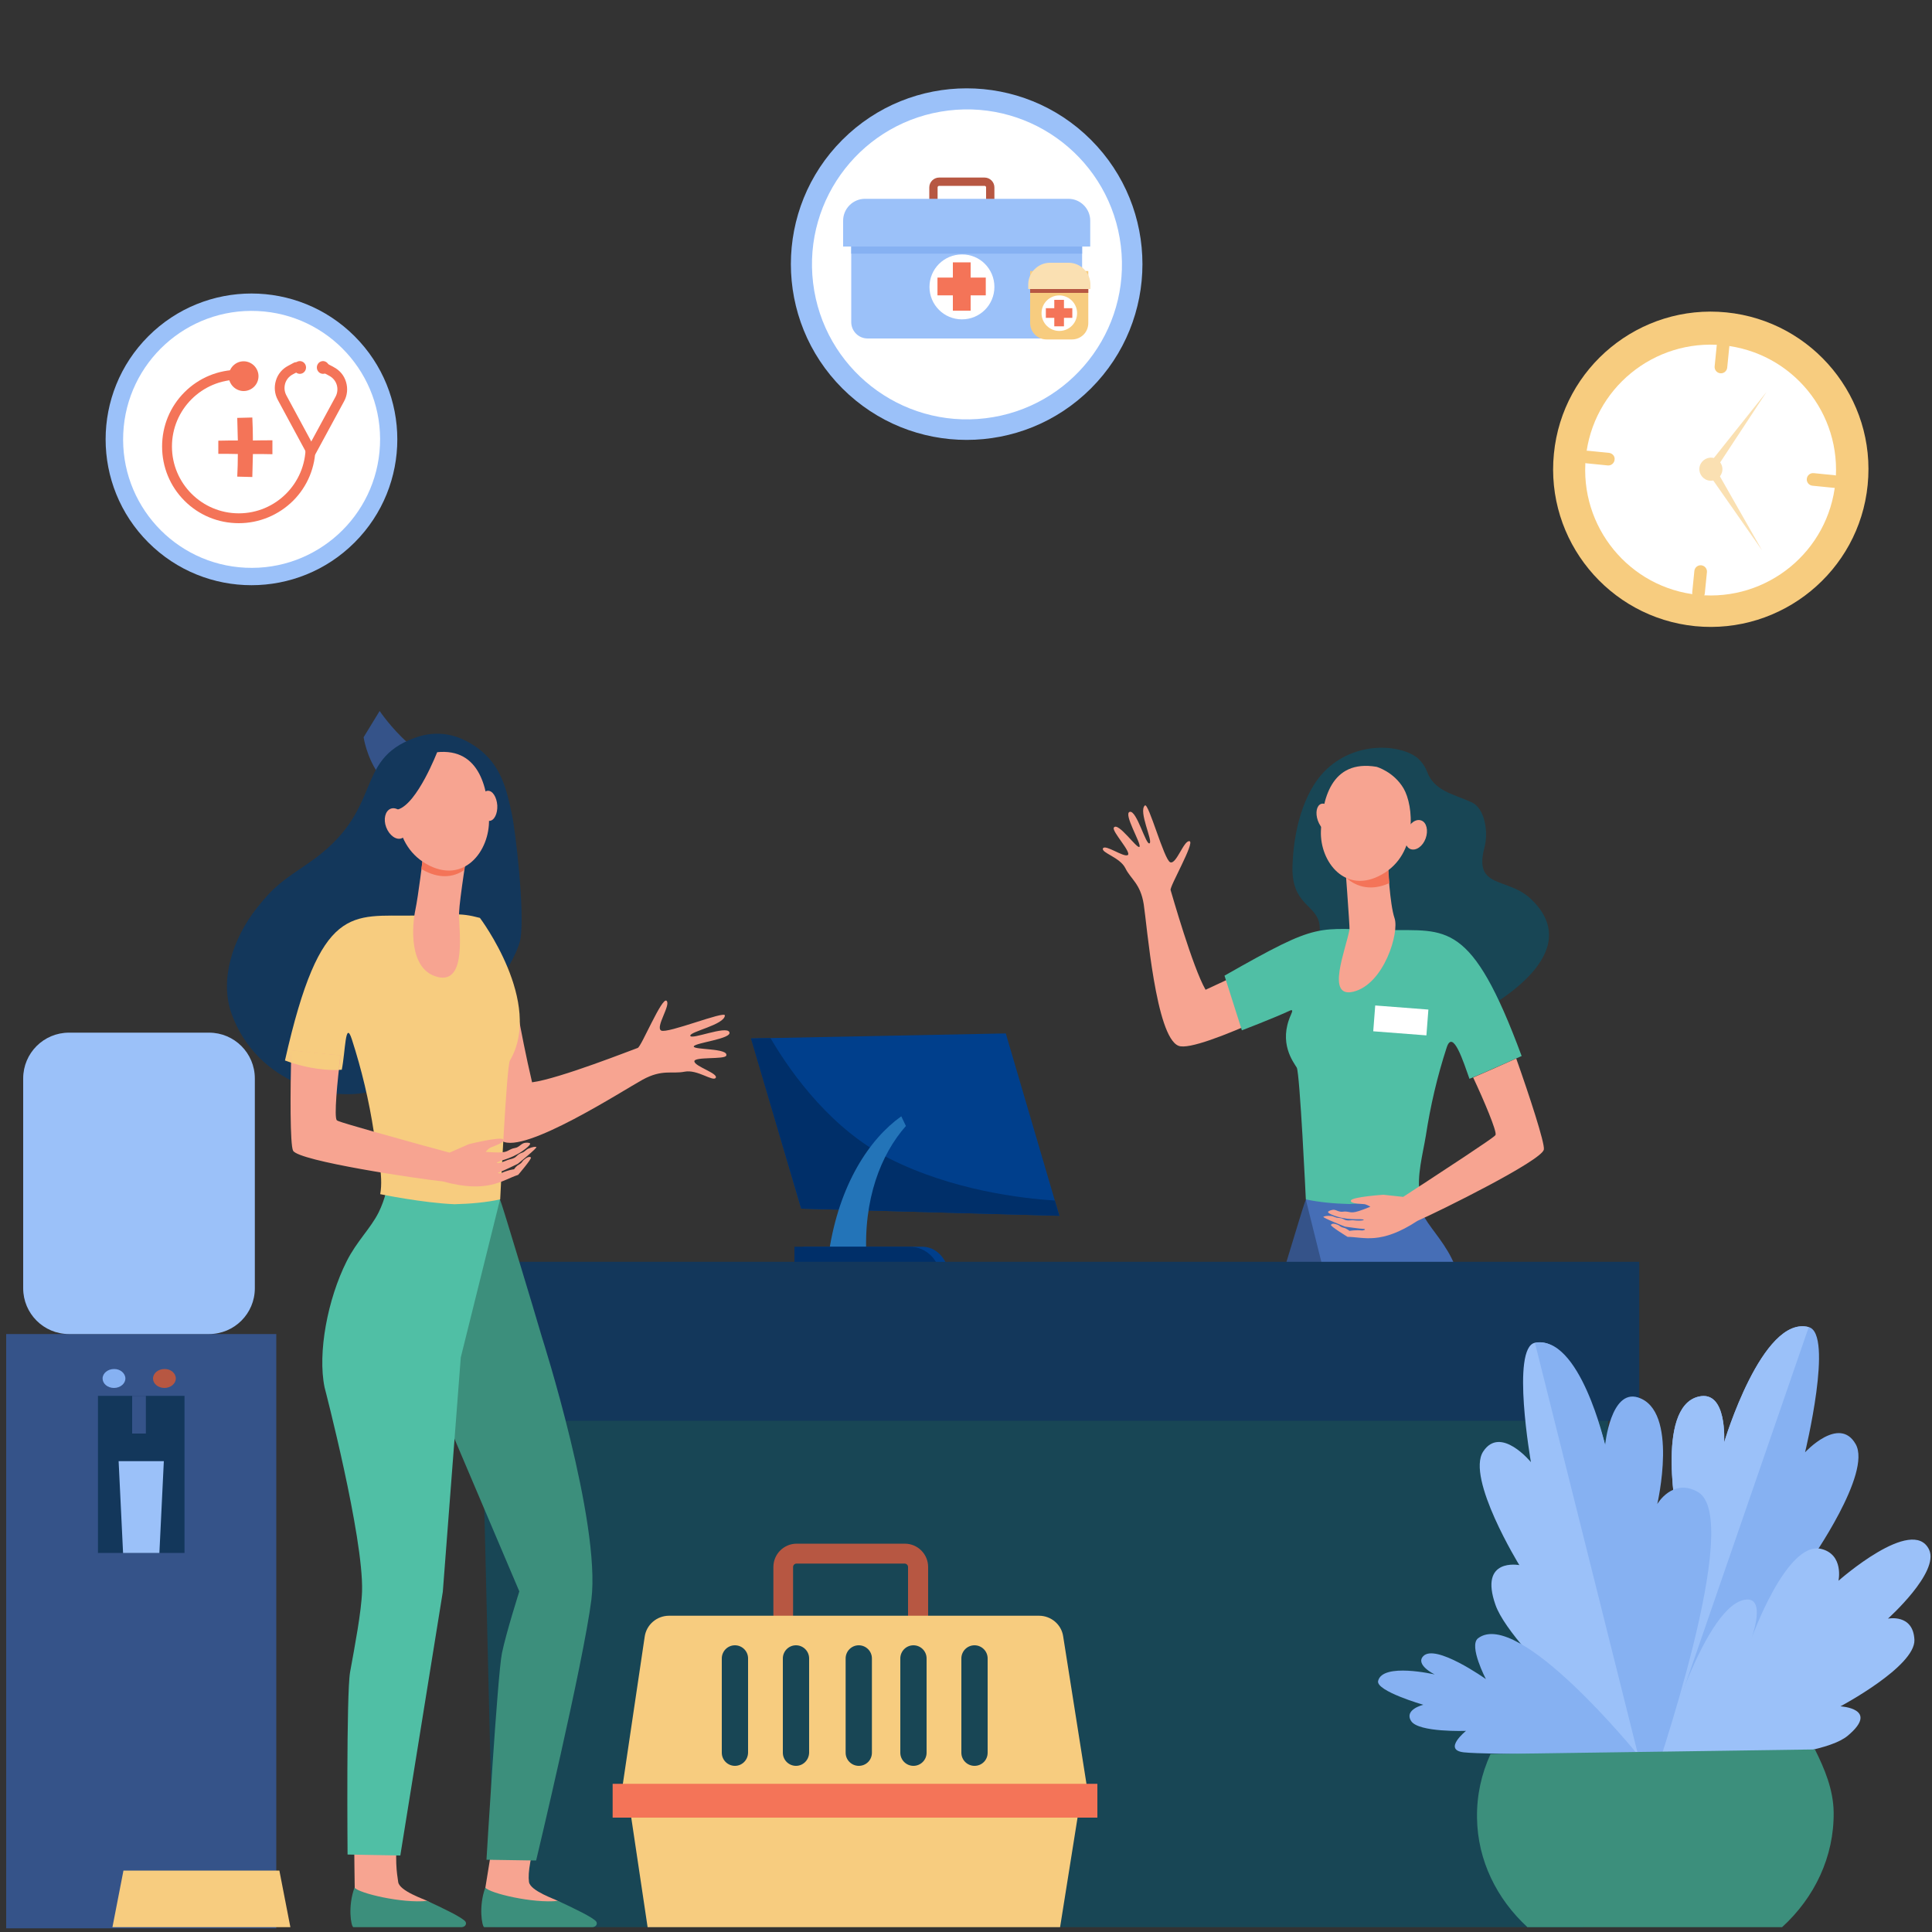 <?xml version="1.0" encoding="utf-8"?>
<!-- Generator: Adobe Illustrator 24.0.0, SVG Export Plug-In . SVG Version: 6.00 Build 0)  -->
<svg version="1.1" id="Layer_1" xmlns="http://www.w3.org/2000/svg" xmlns:xlink="http://www.w3.org/1999/xlink" x="0px" y="0px"
	 viewBox="0 0 1000 1000" style="enable-background:new 0 0 1000 1000;" xml:space="preserve">
<rect x="0" y="0" width="1000" height="1000" fill="#333333" stroke="none"/>
<style type="text/css">
	.st0{fill:#355389;}
	.st1{fill:#13375B;}
	.st2{fill:#9BC1F9;}
	.st3{fill:#F7CC7F;}
	.st4{fill:#86B1F2;}
	.st5{fill:#B75742;}
	.st6{fill:#003F8C;}
	.st7{fill:#002F69;}
	.st8{fill:#2374B8;}
	.st9{fill:#184655;}
	.st10{fill:#F7A491;}
	.st11{fill:#3C8F7C;}
	.st12{fill:#466EB6;}
	.st13{fill:#50BFA5;}
	.st14{fill:#FFFFFF;}
	.st15{fill:#F47458;}
	.st16{fill:#FAE0B2;}
</style>
<g>
	<rect x="3.2" y="690.5" class="st0" width="139.8" height="307.6"/>
	<rect x="50.7" y="722.5" class="st1" width="44.8" height="81.3"/>
	<path class="st2" d="M108.2,690.5H35.7c-13.1,0-23.7-10.6-23.7-23.7V558.2c0-13.1,10.6-23.7,23.7-23.7h72.5
		c13.1,0,23.7,10.6,23.7,23.7v108.6C131.9,679.9,121.3,690.5,108.2,690.5z"/>
	<polygon class="st2" points="82.5,803.8 63.7,803.8 61.4,756.3 84.8,756.3 	"/>
	<rect x="68.4" y="722.5" class="st0" width="7.1" height="19.5"/>
	<polygon class="st3" points="150.3,997.5 58.2,997.5 63.9,968.2 144.6,968.2 	"/>
	<path class="st4" d="M64.9,713.5c0,2.7-2.7,4.9-5.9,4.9c-3.3,0-5.9-2.2-5.9-4.9c0-2.7,2.7-4.9,5.9-4.9
		C62.2,708.5,64.9,710.8,64.9,713.5z"/>
	<path class="st5" d="M91,713.5c0,2.7-2.7,4.9-5.9,4.9c-3.3,0-5.9-2.2-5.9-4.9c0-2.7,2.7-4.9,5.9-4.9C88.4,708.5,91,710.8,91,713.5z
		"/>
</g>
<g>
	<polygon class="st6" points="548.3,629.3 414.7,625.6 388.8,537.5 520.6,534.9 	"/>
	<path class="st7" d="M414.7,625.6l133.6,3.7l-2.3-7.9c-17-1.1-52.9-5.2-85.8-21.8c-28.7-14.4-49.8-42.4-61.4-62.3l-10.1,0.2
		L414.7,625.6z"/>
	<path class="st8" d="M468.9,582.8c-12.9,14.6-22.2,37.9-20.4,68.4l-19.4-3.3c5.3-34.8,20.9-58.4,37.4-70.1L468.9,582.8z"/>
	<path class="st6" d="M491.2,661.2h-75.4v-15.9h61.6C485,645.3,491.2,652.4,491.2,661.2L491.2,661.2z"/>
	<path class="st7" d="M486.6,661.2h-75.4v-15.9h59.5C479.5,645.3,486.6,652.4,486.6,661.2L486.6,661.2z"/>
</g>
<g>
	<path class="st9" d="M738.6,399.3c3.7,10.1,13.3,11.5,23.2,16c6.6,3,8.8,15.1,6.5,23.6c-5.6,21.4,12.1,14.9,24.2,26.5
		c29.1,27.8-19,54-25.9,58.4c-6.9,4.4-32.7,12.7-37.3,13.4c-13.8,2-31.7-5.4-43.1-21.3c-11.4-15.9-1.5-27.3-3.3-37.7
		c-1.8-10.3-14.7-9.8-13.9-30.4c0.8-22.3,7.7-40.4,17.7-49.7c16.5-15.4,40-12.3,47.5-5.3C736.4,394.9,737.8,397.1,738.6,399.3z"/>
	<g>
		<path class="st10" d="M661.6,956.2c0.7-4.7-0.8-12.7-4.5-25.3c7.3,0,13.4-3.2,20.8-3.1c2,11.8,5.2,31.3,5.2,31.3l0.3,15.4
			l-51.6,0.4c0,0,0.4,0.2,15.7-9.4C648.6,964.8,661,960.8,661.6,956.2z"/>
		<path class="st11" d="M683.7,978.4h-53.3c-2-0.2-2.5-1.8-1.8-2.8c1.4-2,11.8-6.9,18.8-10.2c12.3,1.3,33.8-3.8,35.7-6.6
			C686.5,968.3,684.8,978.2,683.7,978.4z"/>
	</g>
	<g>
		<path class="st10" d="M726,956.2c0.7-4.7,1.8-10.5,0.1-26.1c7.3,0,14.2-1.3,21.6-1.2c0,12.2-0.3,30.3-0.3,30.3l0.3,15.4l-51.6,0.4
			c0,0,0.4,0.2,15.7-9.4C712.9,964.8,725.3,960.8,726,956.2z"/>
		<path class="st11" d="M748,978.4h-53.3c-2-0.2-2.5-1.8-1.8-2.8c1.4-2,11.8-6.9,18.8-10.2c12.3,1.3,33.8-3.8,35.7-6.6
			C750.8,968.3,749.1,978.2,748,978.4z"/>
	</g>
	<path class="st10" d="M688.4,510.4L669,489.9c0,0-20.8,11.4-45,22.4c-6.7-11.6-17.5-49.7-18.1-51.6c-0.6-1.8,12.7-24.7,9.8-25.3
		c-3-0.6-6.8,12.2-10,10.9c-3.2-1.3-11.2-31-13.1-29.4c-3.5,3,4.3,18.5,2.4,19.6c-1.9,1.1-6.6-17.1-10.2-16.3
		c-3.6,0.8,6.1,16.6,5,18.1c-1.1,1.5-11.2-13.3-13.3-9.9c-1.1,1.9,9.4,12.9,7.2,14.2c-2.2,1.2-11.6-5.7-12.8-3.5
		c-1.1,2.3,8.8,4.6,11.6,10.3c2.8,5.7,7.8,7.9,9.5,18.7c1.7,10.8,6.2,68.6,18,73.2C620.2,545.5,688.4,510.4,688.4,510.4z"/>
	<path class="st0" d="M675.9,620.9l15.7,8.8l32,48.9l-57.2,134.7c0,0,6.4,20.3,8.5,30.4c2.2,10.6,7.6,101.5,7.6,101.5l-24.4,0.4
		c0,0-23.2-96.8-27.1-128.2c-4.8-38.1,24.3-129,24.3-129c5.4-18.5,17.1-56.7,17.1-56.7S675.2,622.5,675.9,620.9z"/>
	<path class="st12" d="M730.7,602.5c0,0-1.6,11.5,4.9,24.6c4,8,10.8,14.3,15.7,24.1c9.3,18.6,14.3,44.9,10.9,61.9
		c0,0-19.2,73.4-18.5,100.2c0.3,9.9,3.7,27.7,5.8,39.8c1.9,10.6,2.6,91,2.6,91l-27.3-0.8L704,813.7l-8.8-115.2l-19.3-77.6
		L730.7,602.5z"/>
	<path class="st13" d="M667.2,523.3c-8.7,4-24.4,10-24.4,10l-9-28.3c50.6-28.8,46.6-24.1,84.6-23.6c30.3,0.4,43.1-5.4,69.2,65.2
		c0,0-19.9,8.9-27,11.8c-3.1-8.7-8.6-26.1-11.8-16.2c-4.9,15-8.4,30.1-10.8,45.7c-1.5,9.2-4.8,21-3.1,30.4c0,0-20.7,4.3-36.5,4.9
		c0,0-0.1,0-0.1,0c-7.6-0.2-15.4-0.9-22.4-2.4c0,0-3.1-65.4-4.7-68.2c-1.8-3-9.6-12.8-3-27.4C669.3,522.8,669,522.4,667.2,523.3z"/>
	<path class="st10" d="M705.2,636.9c-0.4,0-2-0.2-3.3-0.1c-1.8,0-3.4,0.3-3.4,0.3s-0.7-0.6-2.1-1.3c-0.6-0.3-1.5-0.4-2.1-0.7
		c-0.7-0.3-1.2-0.9-1.8-1.1c-1.6-0.7-3.1-0.9-3.6,0c-0.4,0.7,8.6,6.2,8.6,6.2c8.3,0,17,4.3,36.2-8.3c11-4.8,64.4-31.2,65.4-36.9
		c0.6-3.2-7.6-28.2-14.3-47.1c-5.2,2.3-16.1,7.2-22.3,9.8c5.6,11.9,12.3,27.8,11.6,29.7c-0.2,0.5-0.8,1.4-36.9,25
		c-0.9,0.6-1.8,1.2-2.8,1.8c-2.5,1.7-5.3,3.4-8.1,5.3l-10.3-1.1c0,0-16.3,1.1-16.8,3c-0.2,0.8,1.1,1.3,2.8,1.5h0
		c0.2,0,0.5,0.1,0.7,0.1c0,0,0,0,0,0c1.8,0.2,3.7,0.2,4.1,0.4c0.5,0.2,1.6,0.6,2.5,1.2c-10.2,4.2-9.4,2.7-12.7,2.5
		c-0.8-0.1-1.7,0.2-2.5,0.1c-1.4-0.1-2.5-0.9-3.5-1c-1.5-0.1-2.8,0.6-3.1,0.9c-0.4,0.4,0.3,0.9,1.6,1.5c7.8,3.4,14.3,2.1,16.4,2.6
		c1.4,0.3-1.2,0.9-5.1,0.4c-1-0.1-2.3,0.3-3.6,0c-0.9-0.2-1.7-0.8-2.5-1c-0.8-0.2-1.6-0.2-2.3-0.3c-0.9-0.2-2.1-0.8-2.8-0.9
		c-2.6-0.3-3.9,0.2-4.2,0.4c-0.6,0.5,11.2,5.1,11.2,5.1s8.2,1.2,10,1.2C706.2,636.1,707.3,636.5,705.2,636.9z"/>
	
		<rect x="711.3" y="521.4" transform="matrix(-0.997 -7.675584e-02 7.675584e-02 -0.997 1407.448 1110.343)" class="st14" width="27.6" height="13.4"/>
	<path class="st10" d="M718.4,447.8c0,0,0.9,20.1,3.4,27.4c2.6,7.4-5.4,34.2-21.3,38.1c-14.4,3.5-4-21.5-2-32.2
		c0.2-1.2-2.6-38.3-2.6-38.3L718.4,447.8z"/>
	<path class="st15" d="M697,454.5c-1.3-6.3-2.4-11.6-2.4-11.6l23.9,4.9c0,0,0.2,4.1,0.6,9.3C710.1,461.2,702.4,459.3,697,454.5z"/>
	<path class="st10" d="M712.5,396.9c0,0,8.9,2.5,14,11.2c5.1,8.7,7.7,33.8-11.2,44.5c-18.8,10.7-32.2-6.4-31.6-22.5
		C684.3,414.1,688.8,392.9,712.5,396.9z"/>
	<path class="st10" d="M682.1,424.7c1.4,3.9,4.3,6.5,6.6,5.7c2.3-0.8,3.1-4.6,1.7-8.6c-1.4-3.9-4.3-6.5-6.6-5.7
		C681.5,416.9,680.7,420.7,682.1,424.7z"/>
	<path class="st10" d="M727.9,430.2c-1.5,4.1-0.5,8.3,2.2,9.3c2.8,1,6.3-1.4,7.8-5.5c1.5-4.1,0.5-8.3-2.2-9.3
		C732.9,423.6,729.5,426.1,727.9,430.2z"/>
</g>
<polygon class="st9" points="255.9,997.5 819.6,997.5 836.4,653.2 247.6,653.2 "/>
<rect x="243.2" y="653.2" transform="matrix(-1 -1.224647e-16 1.224647e-16 -1 1091.663 1388.61)" class="st1" width="605.2" height="82.3"/>
<g>
	<g>
		<g>
			<path class="st4" d="M858.3,914.6c0,0,79.3-58.9,90.2-84.2c10.9-25.4-11.5-22.5-11.5-22.5s32-45.4,23.5-60.4
				c-8.5-15-26.2,4.2-26.2,4.2s14.9-61.4,1.9-64.8c-24.1-6.4-43.8,59.7-43.8,59.7s1.8-27.4-13.3-23.7c-22.7,5.6-10.7,64.6-10.7,64.6
				s-7.2-10.5-19.7-0.5C826.4,804.9,858.3,914.6,858.3,914.6z"/>
		</g>
		<path class="st2" d="M845.4,788.5c12.5-10,23-1,23-1s-12-59,10.7-64.6c15.1-3.7,13.3,23.7,13.3,23.7s19.7-66,43.8-59.7
			l-78.5,227.5C854.2,900.3,824.5,805.2,845.4,788.5z"/>
	</g>
	<g>
		<path class="st2" d="M858.4,912.6c0,0,81.2-0.1,98-14.2c16.8-14.1-3.8-15.2-3.8-15.2s38.8-20.6,38.3-34.4
			c-0.6-13.7-13.7-11-13.7-11s26.8-24,21.3-35.7c-8.5-17.9-46.9,16.1-46.9,16.1s2.9-13.6-9-16.5c-18-4.3-36.2,46.8-36.2,46.8
			s8.6-23-3.7-20.4C880.6,832.7,858.4,912.6,858.4,912.6z"/>
	</g>
	<g>
		<g>
			<path class="st2" d="M855,917.1c0,0-72.1-61.5-80.9-86.3c-8.8-24.8,12.3-20.7,12.3-20.7s-27.7-45.1-18.7-58.8
				c9-13.7,24.7,5.5,24.7,5.5s-10.4-59.3,2.1-61.8c23.3-4.6,38,59.4,38,59.4s0-26.2,14.1-21.8c21.3,6.7,6.3,62.1,6.3,62.1
				s7.8-20.7,19.1-10.5C892.1,802.7,855,917.1,855,917.1z"/>
		</g>
		<path class="st4" d="M878.9,772.3c-13.1-7.6-21.1,6.2-21.1,6.2s11.3-48.5-10-55.2c-14.1-4.4-17,24.6-17,24.6s-13.1-57.4-36.3-52.8
			l58.7,234.5C857.4,916.2,902.6,786.1,878.9,772.3z"/>
	</g>
	<g>
		<g>
			<path class="st4" d="M847.8,908.3c0,0-79.2,0-90.2-1.3c-11-1.3,1.2-11.1,1.2-11.1s-24.6,0.9-28.4-5.1c-3.8-6,6.3-8.4,6.3-8.4
				s-24.5-7.1-23.4-12.3c2.2-9.7,29.3-3.4,29.3-3.4s-10.1-4.9-6-9.4c6.2-6.9,32.5,11.8,32.5,11.8s-9-17.2-4.1-21.1
				C785.9,831.9,847.8,908.3,847.8,908.3z"/>
		</g>
	</g>
	<path class="st11" d="M790.6,997.5h131.8c16.8-15.3,27-36.5,26.7-59.6c-0.2-11.7-4.7-22.4-9.7-32.4l-167.9,2.4
		c-4.7,10.2-7.2,21.4-7,33.1C764.8,962.9,774.7,982.9,790.6,997.5z"/>
</g>
<g>
	<g>
		<path class="st5" d="M480.3,845.5H470v-34.4c0-1-0.8-1.8-1.8-1.8h-55.9c-1,0-1.8,0.8-1.8,1.8v34.4h-10.2v-34.4
			c0-6.7,5.4-12.1,12.1-12.1h55.9c6.7,0,12.1,5.4,12.1,12.1V845.5z"/>
	</g>
	<polygon class="st3" points="324.9,928.5 335.2,997.5 548.7,997.5 559.7,928.5 	"/>
	<path class="st3" d="M563.3,929.3H321.5l12.2-82.2c0.9-6.2,6.3-10.8,12.6-10.8h191.5c6.2,0,11.6,4.5,12.5,10.7L563.3,929.3z"/>
	<g>
		<path class="st9" d="M444.5,914L444.5,914c-3.7,0-6.8-3-6.8-6.8v-48.8c0-3.7,3-6.8,6.8-6.8l0,0c3.7,0,6.8,3,6.8,6.8v48.8
			C451.3,911,448.3,914,444.5,914z"/>
		<path class="st9" d="M412,914L412,914c-3.7,0-6.8-3-6.8-6.8v-48.8c0-3.7,3-6.8,6.8-6.8l0,0c3.7,0,6.8,3,6.8,6.8v48.8
			C418.7,911,415.7,914,412,914z"/>
		<path class="st9" d="M380.4,914L380.4,914c-3.7,0-6.8-3-6.8-6.8v-48.8c0-3.7,3-6.8,6.8-6.8l0,0c3.7,0,6.8,3,6.8,6.8v48.8
			C387.1,911,384.1,914,380.4,914z"/>
		<path class="st9" d="M504.4,914L504.4,914c-3.7,0-6.8-3-6.8-6.8v-48.8c0-3.7,3-6.8,6.8-6.8l0,0c3.7,0,6.8,3,6.8,6.8v48.8
			C511.2,911,508.2,914,504.4,914z"/>
		<path class="st9" d="M472.8,914L472.8,914c-3.7,0-6.8-3-6.8-6.8v-48.8c0-3.7,3-6.8,6.8-6.8l0,0c3.7,0,6.8,3,6.8,6.8v48.8
			C479.6,911,476.5,914,472.8,914z"/>
	</g>
	<rect x="317.1" y="923.3" class="st15" width="250.9" height="17.5"/>
</g>
<g>
	<g>
		<ellipse transform="matrix(0.707 -0.707 0.707 0.707 49.912 393.843)" class="st2" cx="500.4" cy="136.7" rx="91" ry="91"/>
		
			<ellipse transform="matrix(0.993 -0.12 0.12 0.993 -12.802 61.149)" class="st14" cx="500.4" cy="136.7" rx="80.2" ry="80.2"/>
	</g>
	<g>
		<g>
			<path class="st5" d="M514.7,111.5h-4.3V97c0-0.4-0.3-0.8-0.8-0.8h-23.5c-0.4,0-0.8,0.3-0.8,0.8v14.5h-4.3V97
				c0-2.8,2.3-5.1,5.1-5.1h23.5c2.8,0,5.1,2.3,5.1,5.1V111.5z"/>
		</g>
		<path class="st2" d="M551.6,175.2H449.1c-4.7,0-8.5-3.8-8.5-8.5v-55.8h119.5v55.8C560.1,171.4,556.3,175.2,551.6,175.2z"/>
		<path class="st2" d="M564.4,127.6h-128v-13.4c0-6.2,5.1-11.3,11.3-11.3H553c6.2,0,11.3,5.1,11.3,11.3V127.6z"/>
		<rect x="440.6" y="127.6" class="st4" width="119.5" height="3.7"/>
		<path class="st3" d="M554.8,175.7h-13.1c-4.7,0-8.5-3.8-8.5-8.5v-26.9h30.1v26.9C563.3,172,559.5,175.7,554.8,175.7z"/>
		<path class="st16" d="M564.4,149.6h-32.2v-2.3c0-6.2,5.1-11.3,11.3-11.3h9.6c6.2,0,11.3,5.1,11.3,11.3V149.6z"/>
		<rect x="533.2" y="149.6" class="st5" width="30.1" height="2"/>
		<path class="st14" d="M514.7,148.5c0,9.3-7.5,16.8-16.8,16.8c-9.3,0-16.8-7.5-16.8-16.8s7.5-16.8,16.8-16.8
			C507.2,131.6,514.7,139.2,514.7,148.5z"/>
		<rect x="493.2" y="135.8" class="st15" width="9.2" height="25"/>
		
			<rect x="493.2" y="135.8" transform="matrix(6.123234e-17 -1 1 6.123234e-17 349.436 646.073)" class="st15" width="9.2" height="25"/>
		<path class="st14" d="M557.5,162.1c0,5.1-4.1,9.2-9.2,9.2c-5.1,0-9.2-4.1-9.2-9.2c0-5.1,4.1-9.2,9.2-9.2
			C553.3,152.9,557.5,157,557.5,162.1z"/>
		<rect x="545.7" y="155.2" class="st15" width="5" height="13.7"/>
		
			<rect x="545.7" y="155.2" transform="matrix(6.123234e-17 -1 1 6.123234e-17 386.128 710.218)" class="st15" width="5" height="13.7"/>
	</g>
</g>
<g>
	<path class="st3" d="M877.4,324.1c-44.8-4.5-77.6-44.5-73.1-89.3c4.4-44.8,44.5-77.6,89.3-73.1c44.8,4.5,77.6,44.5,73.1,89.3
		C962.3,295.7,922.2,328.5,877.4,324.1z"/>
	
		<ellipse transform="matrix(0.952 -0.307 0.307 0.952 -31.825 283.145)" class="st3" cx="885.5" cy="242.9" rx="79.5" ry="79.5"/>
	<path class="st14" d="M950,249.7c-3.5,35.7-35.3,61.7-71,58.2c-35.7-3.5-61.7-35.3-58.2-71c3.5-35.7,35.3-61.7,71-58.2
		C927.6,182.2,953.6,214,950,249.7z"/>
	<path class="st14" d="M879.4,304.1c-33.8-3.4-58.5-33.5-55.1-67.3c3.4-33.8,33.5-58.5,67.3-55.1c33.8,3.4,58.5,33.5,55.1,67.3
		C943.4,282.8,913.2,307.5,879.4,304.1z"/>
	<g>
		<path class="st3" d="M832.8,234.4l-11-1.1c-1.8-0.2-3.4,1.1-3.6,2.9c-0.2,1.8,1.1,3.4,2.9,3.6l11,1.1c1.8,0.2,3.4-1.1,3.6-2.9
			C836,236.2,834.6,234.6,832.8,234.4z"/>
		<path class="st3" d="M880.6,292.6c-1.8-0.2-3.4,1.1-3.6,2.9l-1.1,11c-0.2,1.8,1.1,3.4,2.9,3.6c1.8,0.2,3.4-1.1,3.6-2.9l1.1-11
			C883.7,294.4,882.4,292.8,880.6,292.6z"/>
		<path class="st3" d="M949.8,246l-11-1.1c-1.8-0.2-3.4,1.1-3.6,2.9c-0.2,1.8,1.1,3.4,2.9,3.6l11,1.1c1.8,0.2,3.4-1.1,3.6-2.9
			C952.9,247.8,951.6,246.2,949.8,246z"/>
		<path class="st3" d="M892.2,175.7c-1.8-0.2-3.4,1.1-3.6,2.9l-1.1,11c-0.2,1.8,1.1,3.4,2.9,3.6c1.8,0.2,3.4-1.1,3.6-2.9l1.1-11
			C895.3,177.5,894,175.9,892.2,175.7z"/>
	</g>
	<g>
		<path class="st16" d="M891.5,243.4c-0.3,3.3-3.3,5.7-6.5,5.4c-3.3-0.3-5.7-3.3-5.4-6.5c0.3-3.3,3.3-5.7,6.5-5.4
			C889.4,237.2,891.8,240.1,891.5,243.4z"/>
		<path class="st16" d="M914.4,202.8L887.3,244c-0.7,1-2.1,1.3-3.1,0.6c-1-0.7-1.3-2.1-0.6-3.1C883.6,241.4,882.3,243.1,914.4,202.8
			z"/>
		<path class="st16" d="M912,284.8l-28.3-40.5c-0.7-1-0.5-2.4,0.6-3.1c1-0.7,2.4-0.5,3.1,0.6C887.6,241.9,886.5,240,912,284.8z"/>
		<path class="st16" d="M888,243.1c-0.1,1.3-1.3,2.3-2.7,2.2c-1.3-0.1-2.3-1.3-2.2-2.7c0.1-1.3,1.3-2.3,2.7-2.2
			C887.1,240.5,888.1,241.7,888,243.1z"/>
	</g>
</g>
<g>
	
		<ellipse transform="matrix(0.707 -0.707 0.707 0.707 -122.663 158.689)" class="st2" cx="130.2" cy="227.4" rx="75.5" ry="75.5"/>
	
		<ellipse transform="matrix(4.672183e-02 -0.999 0.999 4.672183e-02 -103.025 346.867)" class="st14" cx="130.2" cy="227.4" rx="66.5" ry="66.5"/>
</g>
<g>
	<path class="st15" d="M113,234.9c3.4,0,6.7,0,10.1,0.1c0,3.9-0.1,7.8-0.3,11.7c2.6,0.1,5.2,0.1,7.8,0.2c0.1-4,0.2-7.9,0.3-11.9
		c3.4,0,6.7,0,10.1,0.1c0-2.4,0-4.8,0-7.2c-3.4,0-6.7,0-10.1,0.1c0-4-0.1-7.9-0.3-11.9c-2.6,0.1-5.2,0.1-7.8,0.2
		c0.1,3.9,0.2,7.8,0.3,11.7c-3.4,0-6.7,0-10.1,0.1C113,230.3,113,232.6,113,234.9z"/>
	<g>
		<path class="st15" d="M160.8,235.7c-0.9,0-1.8-0.5-2.2-1.3L143.8,207c-1.7-3.1-2-6.7-1-10c1-3.4,3.3-6.1,6.4-7.7l2.8-1.5
			c1.2-0.7,2.8-0.2,3.4,1.1c0.7,1.2,0.2,2.8-1.1,3.4l-2.8,1.5c-1.9,1-3.3,2.7-3.9,4.7c-0.6,2.1-0.4,4.2,0.6,6.1L163,232
			c0.7,1.2,0.2,2.8-1,3.5C161.6,235.6,161.2,235.7,160.8,235.7z"/>
	</g>
	<g>
		<path class="st15" d="M161.1,236.3c0.9,0,1.8-0.5,2.2-1.3l14.8-27.3c1.7-3.1,2-6.7,1-10c-1-3.4-3.3-6.1-6.4-7.7l-2.8-1.5
			c-1.2-0.7-2.8-0.2-3.4,1.1c-0.7,1.2-0.2,2.8,1.1,3.4l2.8,1.5c1.9,1,3.3,2.7,3.9,4.7c0.6,2,0.4,4.2-0.6,6.1l-14.8,27.3
			c-0.7,1.2-0.2,2.8,1,3.5C160.2,236.2,160.6,236.3,161.1,236.3z"/>
	</g>
	<path class="st15" d="M158.4,190.2c0,1.8-1.4,3.3-3.2,3.3c-1.8,0-3.2-1.5-3.2-3.3c0-1.8,1.4-3.3,3.2-3.3
		C157,186.9,158.4,188.4,158.4,190.2z"/>
	<path class="st15" d="M170.4,190.2c0,1.8-1.4,3.3-3.2,3.3c-1.8,0-3.2-1.5-3.2-3.3c0-1.8,1.4-3.3,3.2-3.3
		C168.9,186.9,170.4,188.4,170.4,190.2z"/>
	<path class="st15" d="M133.8,194.7c0,4.3-3.5,7.7-7.7,7.7s-7.7-3.5-7.7-7.7s3.5-7.7,7.7-7.7S133.8,190.5,133.8,194.7z"/>
	<g>
		<path class="st15" d="M123.6,270.8c-10.6,0-20.6-4.1-28.1-11.6c-7.5-7.5-11.6-17.5-11.6-28.1c0-10.6,4.1-20.6,11.6-28.1
			c7.5-7.5,17.5-11.6,28.1-11.6v5.1c-19.1,0-34.6,15.5-34.6,34.6c0,19.1,15.5,34.6,34.6,34.6c19.1,0,34.6-15.5,34.6-34.6h5.1
			c0,10.6-4.1,20.6-11.6,28.1C144.2,266.6,134.2,270.8,123.6,270.8z"/>
	</g>
</g>
<path class="st0" d="M241.9,391.8c0,0-0.1-0.1-0.1-0.1c-0.3,0.2-0.6,0.4-0.9,0.6c-20.1,11.8-44.4-24.3-44.4-24.3l-8.3,13.6
	c0,0,5.8,39.8,42.7,30.1c11.8-3.1,18.6-9.2,22.4-16.1C249.6,394.1,244.5,393.4,241.9,391.8z"/>
<g>
	<path class="st10" d="M273.8,974.1c-0.7-4.9,0.9-13.4,4.7-26.7c-7.6,0-14.1-3.4-21.9-3.2c-2.1,12.5-5.4,33-5.4,33l-0.4,16.2
		l54.4,0.4c0,0-0.5,0.2-16.5-9.9C287.6,983.1,274.5,978.8,273.8,974.1z"/>
	<path class="st11" d="M250.6,997.5h56.1c2.1-0.2,2.6-1.9,1.9-2.9c-1.5-2.1-12.4-7.3-19.8-10.7c-12.9,1.4-35.6-4-37.6-6.9
		C247.6,986.8,249.5,997.2,250.6,997.5z"/>
</g>
<g>
	<path class="st10" d="M206.1,974.1c-0.7-4.9-1.9-11.1-0.1-27.5c-7.6,0-14.9-1.4-22.7-1.3c0,12.8,0.3,31.9,0.3,31.9l-0.4,16.2
		l54.4,0.4c0,0-0.5,0.2-16.5-9.9C219.8,983.1,206.7,978.8,206.1,974.1z"/>
	<path class="st11" d="M182.9,997.5H239c2.1-0.2,2.6-1.9,1.9-2.9c-1.5-2.1-12.4-7.3-19.8-10.7c-12.9,1.4-35.6-4-37.6-6.9
		C179.9,986.8,181.7,997.2,182.9,997.5z"/>
</g>
<path class="st10" d="M235.7,505.1l29.6,3.1c0,0,3.7,24.7,10.1,52c14-1.8,52.8-17.2,54.7-17.8c1.9-0.7,12.5-26.5,14.9-24.4
	c2.4,2.1-5.9,13.6-2.8,15.4c3.1,1.8,33.1-10.4,33-7.8c-0.3,4.9-18.2,8.3-17.9,10.5c0.3,2.3,18.6-5.4,20.2-1.9
	c1.7,3.5-17.8,5.5-18.4,7.4c-0.6,1.9,18.3,0.8,16.8,4.8c-0.8,2.1-16.8,0.4-16.5,3c0.3,2.6,12.2,6.1,11.1,8.4
	c-1.2,2.4-9.5-4.4-16.1-3.1c-6.6,1.3-11.6-1.4-21.7,4.1c-10.1,5.5-61.3,38.7-72.8,31.8C250,584.6,235.7,505.1,235.7,505.1z"/>
<path class="st11" d="M258.8,620.9l-16.6,9.3l-33.7,51.6l60.3,141.9c0,0-6.8,21.3-9,32c-2.3,11.2-8,106.9-8,106.9l25.7,0.4
	c0,0,24.4-102,28.6-135c5-40.2-25.6-135.9-25.6-135.9c-5.7-19.5-18-59.7-18-59.7S259.5,622.6,258.8,620.9z"/>
<path class="st13" d="M201.1,601.5c0,0,1.7,12.1-5.1,26c-4.2,8.4-11.4,15-16.6,25.4c-9.8,19.5-15.1,47.3-11.4,65.2
	c0,0,20.2,77.3,19.4,105.5c-0.3,10.4-3.9,29.2-6.2,41.9c-2,11.2-1.3,94.4-1.3,94.4l27.3,0.5l22-136.5l9.3-121.3l20.3-81.7
	L201.1,601.5z"/>
<path class="st1" d="M264.9,421.2c-2.7-12.5-5.4-25.1-17.8-34.1c-10.1-7.3-20.9-9.4-32.4-5.2c-32.5,11.8-15,37.6-55.4,65.1
	c-12.5,8.5-17.3,11.5-26.3,22.9c-12.6,15.9-19.5,37.3-13.1,54.9c13.1,36.4,53.7,46.9,74.9,39.2c39.5-14.4,72.4-64.5,74.6-78.1
	C271.7,471.2,266.7,429.2,264.9,421.2z"/>
<path class="st3" d="M248.4,475.1c-11.3-3-13.5-1.5-34.4-1.2c-32,0.5-48.1-6.9-66.5,75c0,0,14.7,5.8,29.4,4.8
	c1.9-9.4,1.8-26.2,5.2-15.8c5.1,15.8,8.9,31.7,11.4,48.1c1.6,9.7,5.1,22.2,3.3,32.1c0,0,21.8,4.5,38.4,5.2c0,0,0.1,0,0.1,0
	c8-0.2,16.3-0.9,23.6-2.5c0,0,3.3-68.9,5-71.8C281.5,519,248.4,475.1,248.4,475.1z"/>
<path class="st10" d="M219,443.2c0,0-2.5,20.6-4,27.7c-1.6,7.5-3.9,31,11.6,34.8c15.5,3.8,10.7-25.6,11-33.2
	c0.3-7.6,4.6-34.1,4.6-34.1L219,443.2z"/>
<path class="st15" d="M218.1,449.8c0.2,0.1,0.3,0.2,0.5,0.3c8.6,4.9,16,4.1,21.6,0.3c1-6.6,1.9-11.9,1.9-11.9l-23.1,4.8
	C219,443.2,218.6,446,218.1,449.8z"/>
<path class="st10" d="M223.6,389.7c0,0-9.1,2.6-14.3,11.6c-5.2,9-7.8,34.9,11.4,45.9c19.3,11,32.9-6.7,32.4-23.2
	C252.5,407.4,247.9,385.5,223.6,389.7z"/>
<path class="st10" d="M257.4,416.9c0.2,4.3-1.6,7.9-4.1,8c-2.5,0.1-4.7-3.3-4.9-7.6c-0.2-4.3,1.6-7.9,4.1-8
	C255,409.2,257.1,412.6,257.4,416.9z"/>
<path class="st1" d="M226.4,389c0,0-10.4,27.1-20.5,30c-10.2,2.9-9.4,16.2-9.4,16.2s-1.3-30.8,8-38.3
	C213.7,389.3,226.4,389,226.4,389z"/>
<path class="st10" d="M210.2,424.3c1.6,4.2,0.5,8.5-2.3,9.6c-2.8,1.1-6.4-1.5-8-5.7c-1.6-4.2-0.5-8.5,2.3-9.6
	C205,417.5,208.6,420,210.2,424.3z"/>
<path class="st10" d="M259.3,607.2c0.4-0.1,1.9-0.8,3.3-1.2c1.8-0.6,3.5-0.8,3.5-0.8s0.5-0.9,1.7-1.9c0.5-0.4,1.4-0.8,1.9-1.3
	c0.6-0.5,0.9-1.3,1.5-1.7c1.4-1.2,2.8-1.9,3.6-1.2c0.6,0.6-6.6,9-6.6,9c-8.3,2.7-15.7,9.8-39,3.4c-12.6-1.3-74.6-10.5-77.5-15.9
	c-1.6-3-1.5-30.7-0.9-51.9c5.9,0.7,18.5,2,25.5,2.6c-1.8,13.8-3.4,31.8-2,33.5c0.3,0.4,1.3,1.1,45.1,13.2c1.1,0.3,2.2,0.6,3.4,0.9
	c3.1,0.8,6.4,1.8,9.9,2.7l10-4.4c0,0,16.7-4.1,17.8-2.4c0.5,0.8-0.7,1.6-2.3,2.4l0,0c-0.2,0.1-0.5,0.2-0.7,0.3c0,0,0,0,0,0
	c-1.7,0.8-3.6,1.4-4,1.7c-0.5,0.3-1.4,1.1-2.1,2c11.5,0.9,10.3-0.3,13.6-1.6c0.8-0.3,1.8-0.4,2.6-0.7c1.3-0.6,2.2-1.7,3.2-2.1
	c1.5-0.6,3-0.3,3.4-0.1c0.5,0.2,0,1-1.1,2c-6.8,5.9-13.7,6.7-15.6,7.9c-1.3,0.8,1.4,0.5,5.3-1.2c1-0.4,2.4-0.5,3.6-1.2
	c0.8-0.5,1.4-1.3,2.2-1.8c0.7-0.5,1.6-0.7,2.2-1c0.8-0.4,1.8-1.5,2.5-1.8c2.5-1.1,3.9-1.1,4.3-0.9c0.8,0.3-9.6,8.7-9.6,8.7
	s-7.8,3.8-9.6,4.4C258,606.7,257,607.6,259.3,607.2z"/>
<g>
	<path class="st3" d="M150.6,550c4.9,1.6,14.7,4.2,24.7,3.8c0.3-2.6,0.6-5.2,0.9-7.6c-7-0.6-19.6-2-25.5-2.6
		C150.7,545.7,150.6,547.8,150.6,550z"/>
</g>
</svg>
